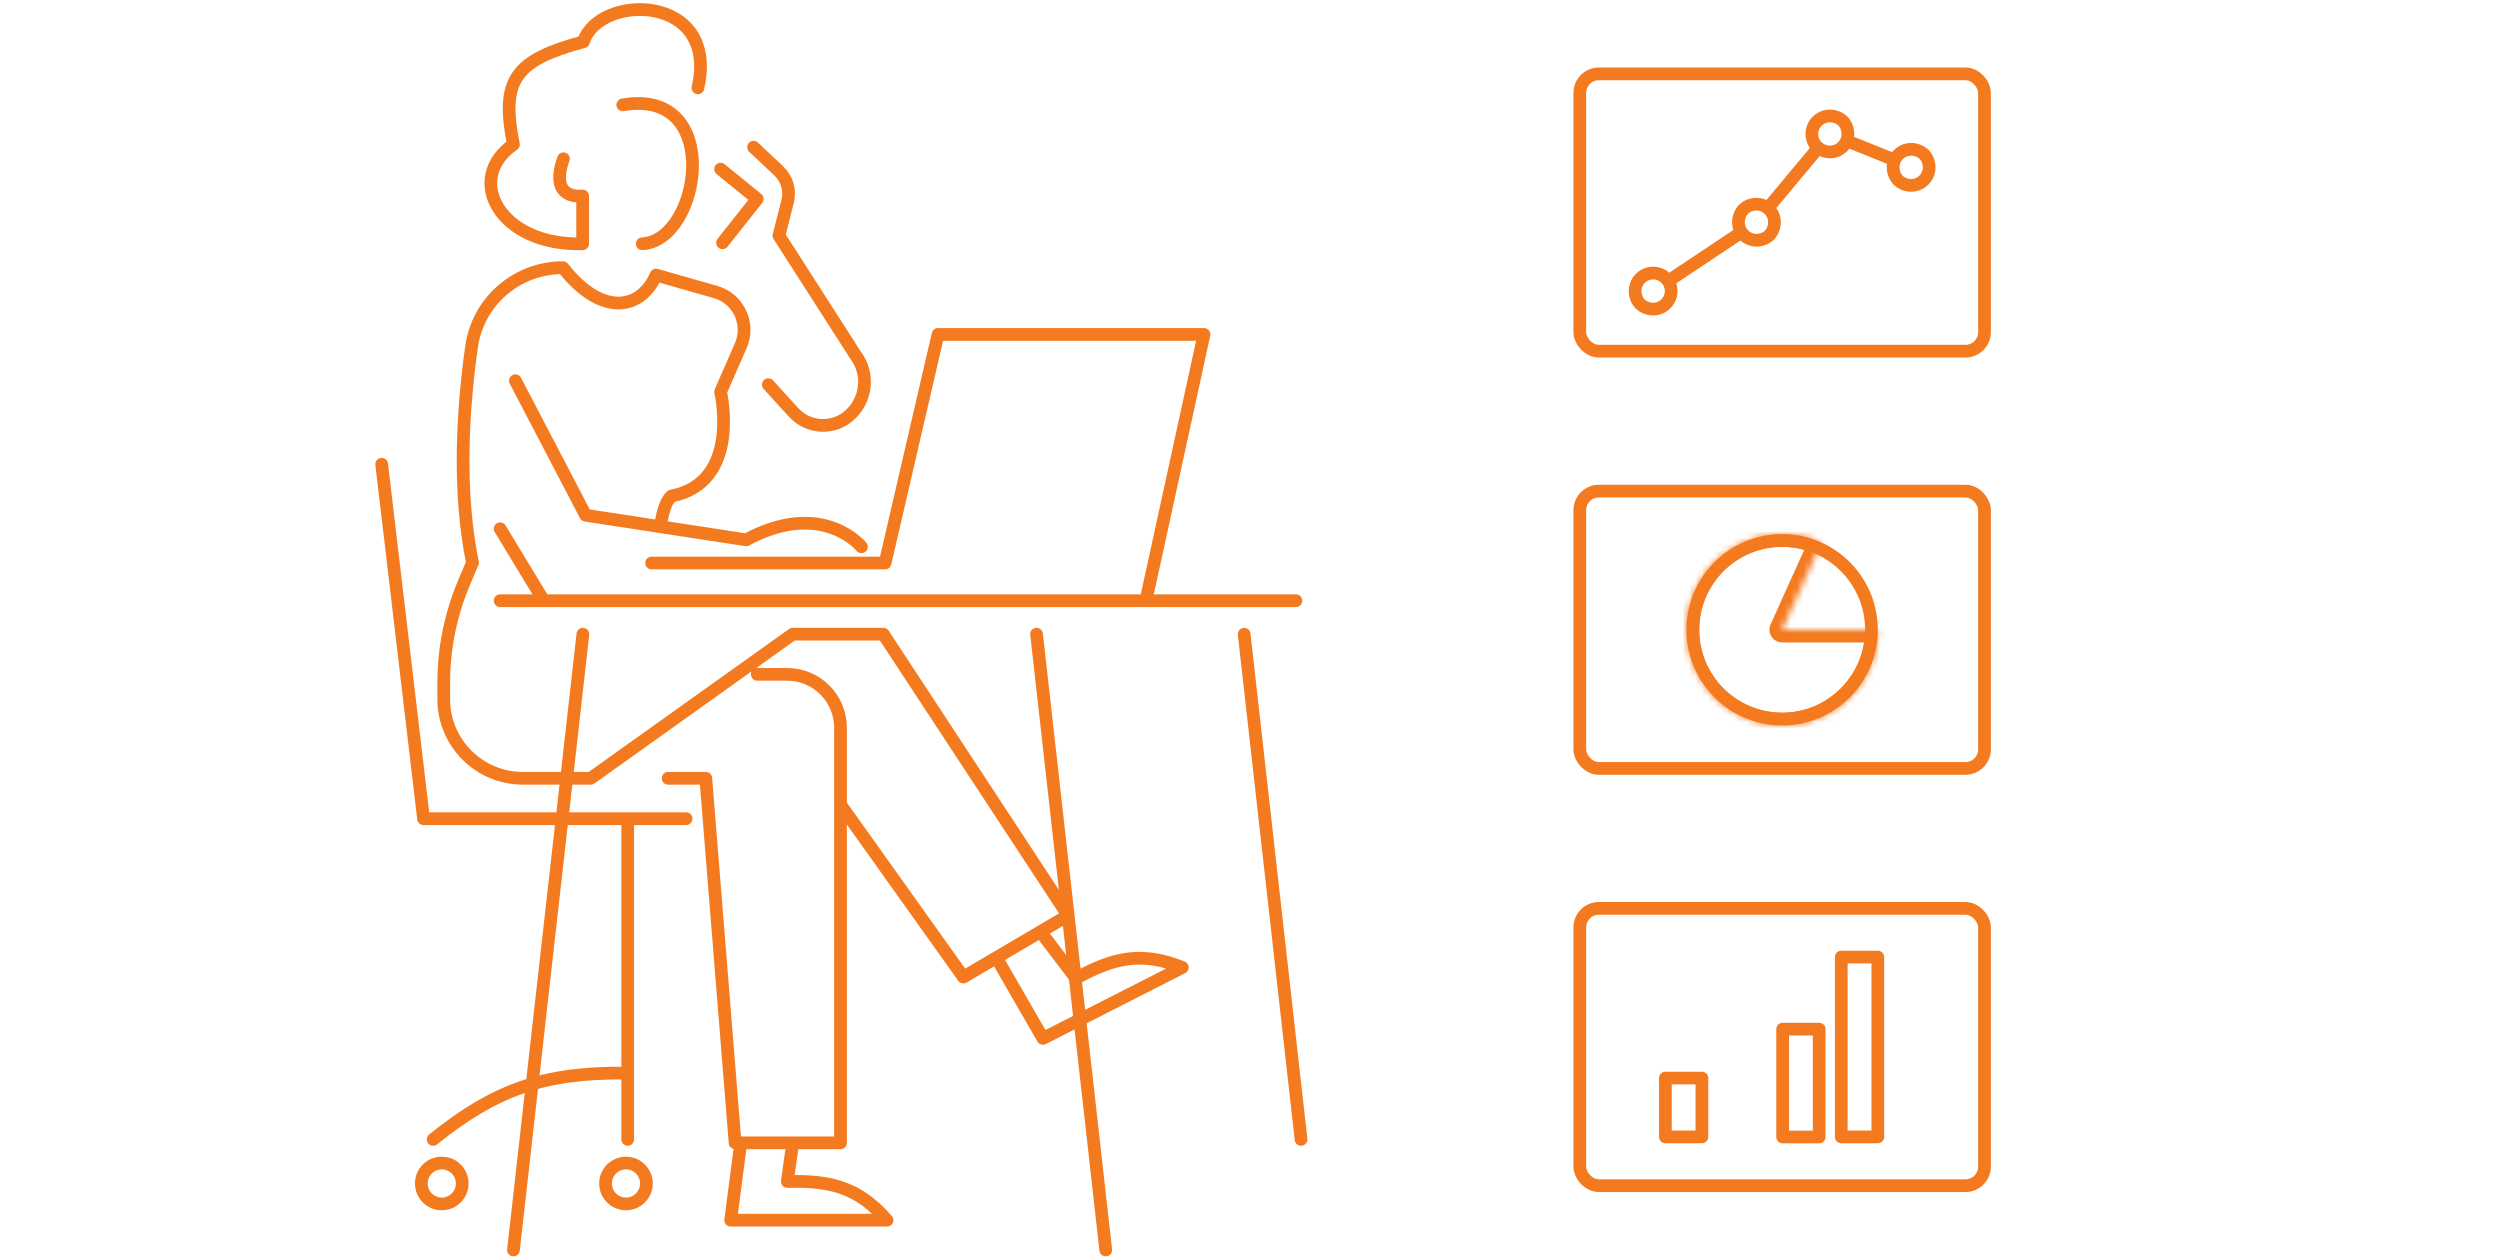 <svg width="393" height="198" viewBox="0 0 393 198" fill="none" xmlns="http://www.w3.org/2000/svg">
<path d="M78.622 94.427H203.712M91.631 99.694L80.713 196.499M162.945 99.694L173.824 196.499M195.582 99.694L204.525 179.113M92.831 122.347H82.184C75.331 122.347 69.756 116.771 69.756 109.917V107.323C69.756 101.94 70.84 96.597 72.931 91.64L74.247 88.504M119.041 106.006H123.726C128.372 106.006 132.127 109.762 132.127 114.409V179.655H115.557L110.95 122.347H105.026M132.127 126.49L151.446 153.595L167.9 143.915L138.864 99.694H124.616L92.869 122.346M180.135 94.428L189.271 52.569H147.459L139.135 88.504H102.432M74.286 88.503C71.886 76.847 72.815 63.798 74.131 54.505C75.138 47.341 81.293 42.075 88.495 42.075C94.883 50.207 100.961 48.387 103.129 43.237L112.498 45.909C116.099 46.954 117.957 50.904 116.447 54.35L113.273 61.591C113.273 61.591 116.641 75.802 105.568 77.971C104.252 79.093 103.865 82.54 103.865 82.54M118.461 23.14L122.41 26.858C123.726 28.097 124.268 29.956 123.803 31.698L122.448 37.042L134.489 55.822C136.696 58.726 136.27 62.831 133.56 65.27C131.005 67.594 127.017 67.361 124.733 64.806L120.784 60.469M113.582 38.164L119.041 31.272L113.273 26.586M135.418 85.948C135.418 85.948 129.301 78.397 117.299 84.864C107.698 83.392 92.056 80.992 92.056 80.992L81.022 59.849M78.622 83.121L85.475 94.427M100.961 38.32C110.137 37.894 113.892 13.732 97.902 16.481M109.711 13.808C113.118 -1.1 94.186 -1.1 91.708 6.567C80.984 9.471 78.661 12.491 80.713 22.714C72.969 28.058 78.467 38.706 91.592 38.319V30.807C91.592 30.807 86.21 31.659 88.572 24.96M60 72.976L66.582 128.697H107.853M98.677 128.696V179.112M68.091 179.113C77.693 171.407 85.32 168.503 98.677 168.696M139.444 191.814H114.86L116.447 179.655H124.616L123.764 185.735C130.578 185.541 134.953 186.664 139.444 191.814ZM185.865 152.085L163.951 163.237L156.634 150.536L163.564 146.471L169.139 153.789C175.102 150.498 179.515 149.53 185.865 152.085ZM72.66 186.044C72.66 187.819 71.221 189.258 69.447 189.258C67.672 189.258 66.233 187.819 66.233 186.044C66.233 184.269 67.672 182.83 69.447 182.83C71.221 182.83 72.66 184.269 72.66 186.044ZM101.619 186.044C101.619 187.819 100.18 189.258 98.406 189.258C96.631 189.258 95.192 187.819 95.192 186.044C95.192 184.269 96.631 182.83 98.406 182.83C100.18 182.83 101.619 184.269 101.619 186.044Z" stroke="#F47A20" stroke-width="2" stroke-linecap="round" stroke-linejoin="round"/>
<path d="M290.291 22.117C290.576 21.416 290.583 20.579 290.194 19.726L290.193 19.727C289.963 19.224 289.561 18.809 289.065 18.566C286.931 17.518 284.824 19.043 284.824 21.061C284.824 21.932 285.218 22.711 285.838 23.23M290.291 22.117C289.872 23.158 288.852 23.894 287.66 23.894C286.966 23.894 286.33 23.644 285.838 23.23M290.291 22.117C292.504 23.003 295.644 24.263 297.843 25.154M285.838 23.23L277.91 32.732M262.234 44.184C261.723 43.422 260.857 42.921 259.873 42.921C257.865 42.921 256.343 45.012 257.366 47.136C257.602 47.627 258.004 48.028 258.495 48.265C260.619 49.287 262.709 47.766 262.709 45.757C262.709 45.175 262.533 44.634 262.234 44.184ZM262.234 44.184L273.759 36.504M273.759 36.504C274.481 37.585 275.926 38.139 277.404 37.481C277.971 37.229 278.425 36.766 278.676 36.197C279.278 34.83 278.84 33.493 277.91 32.732M273.759 36.504C273.236 35.723 273.092 34.664 273.586 33.602C273.848 33.04 274.315 32.594 274.887 32.352C276.026 31.869 277.136 32.101 277.91 32.732M302.982 25.017C304.114 27.538 301.697 29.972 299.177 28.873C298.616 28.628 298.164 28.183 297.904 27.629C297.491 26.754 297.522 25.875 297.845 25.154C298.439 23.819 300.04 23.028 301.682 23.741C302.257 23.991 302.726 24.445 302.983 25.016L302.982 25.017Z" stroke="#F47A20" stroke-width="2" stroke-linecap="round" stroke-linejoin="round"/>
<rect x="248.342" y="11.612" width="63.621" height="43.592" rx="3" stroke="#F47A20" stroke-width="2"/>
<rect x="248.342" y="77.204" width="63.621" height="43.592" rx="3" stroke="#F47A20" stroke-width="2"/>
<circle cx="280.153" cy="99" r="14.039" stroke="#F47A20" stroke-width="2"/>
<mask id="path-6-inside-1_1687_10982" fill="white">
<path d="M295.182 99C295.188 99 295.192 99.004 295.192 99.01C295.19 102.252 294.14 105.408 292.198 108.005C290.254 110.605 287.522 112.506 284.408 113.424C281.295 114.343 277.968 114.229 274.924 113.1C271.88 111.971 269.284 109.888 267.522 107.162C265.76 104.435 264.928 101.212 265.15 97.973C265.371 94.735 266.635 91.655 268.751 89.194C270.868 86.733 273.724 85.022 276.893 84.319C280.058 83.616 283.367 83.955 286.324 85.285C286.329 85.287 286.331 85.293 286.329 85.298L280.16 98.986C280.157 98.992 280.162 99 280.169 99H295.182Z"/>
</mask>
<path d="M295.182 99C295.188 99 295.192 99.004 295.192 99.01C295.19 102.252 294.14 105.408 292.198 108.005C290.254 110.605 287.522 112.506 284.408 113.424C281.295 114.343 277.968 114.229 274.924 113.1C271.88 111.971 269.284 109.888 267.522 107.162C265.76 104.435 264.928 101.212 265.15 97.973C265.371 94.735 266.635 91.655 268.751 89.194C270.868 86.733 273.724 85.022 276.893 84.319C280.058 83.616 283.367 83.955 286.324 85.285C286.329 85.287 286.331 85.293 286.329 85.298L280.16 98.986C280.157 98.992 280.162 99 280.169 99H295.182Z" stroke="#F47A20" stroke-width="4" mask="url(#path-6-inside-1_1687_10982)"/>
<path d="M267.541 169.472H261.8V178.72H267.541V169.472Z" stroke="#F47A20" stroke-width="2" stroke-linecap="round" stroke-linejoin="round"/>
<path d="M285.974 161.779H280.232V178.736H285.974V161.779Z" stroke="#F47A20" stroke-width="2" stroke-linecap="round" stroke-linejoin="round"/>
<path d="M295.19 150.451H289.448V178.72H295.19V150.451Z" stroke="#F47A20" stroke-width="2" stroke-linecap="round" stroke-linejoin="round"/>
<rect x="248.342" y="142.797" width="63.621" height="43.592" rx="3" stroke="#F47A20" stroke-width="2"/>
</svg>
